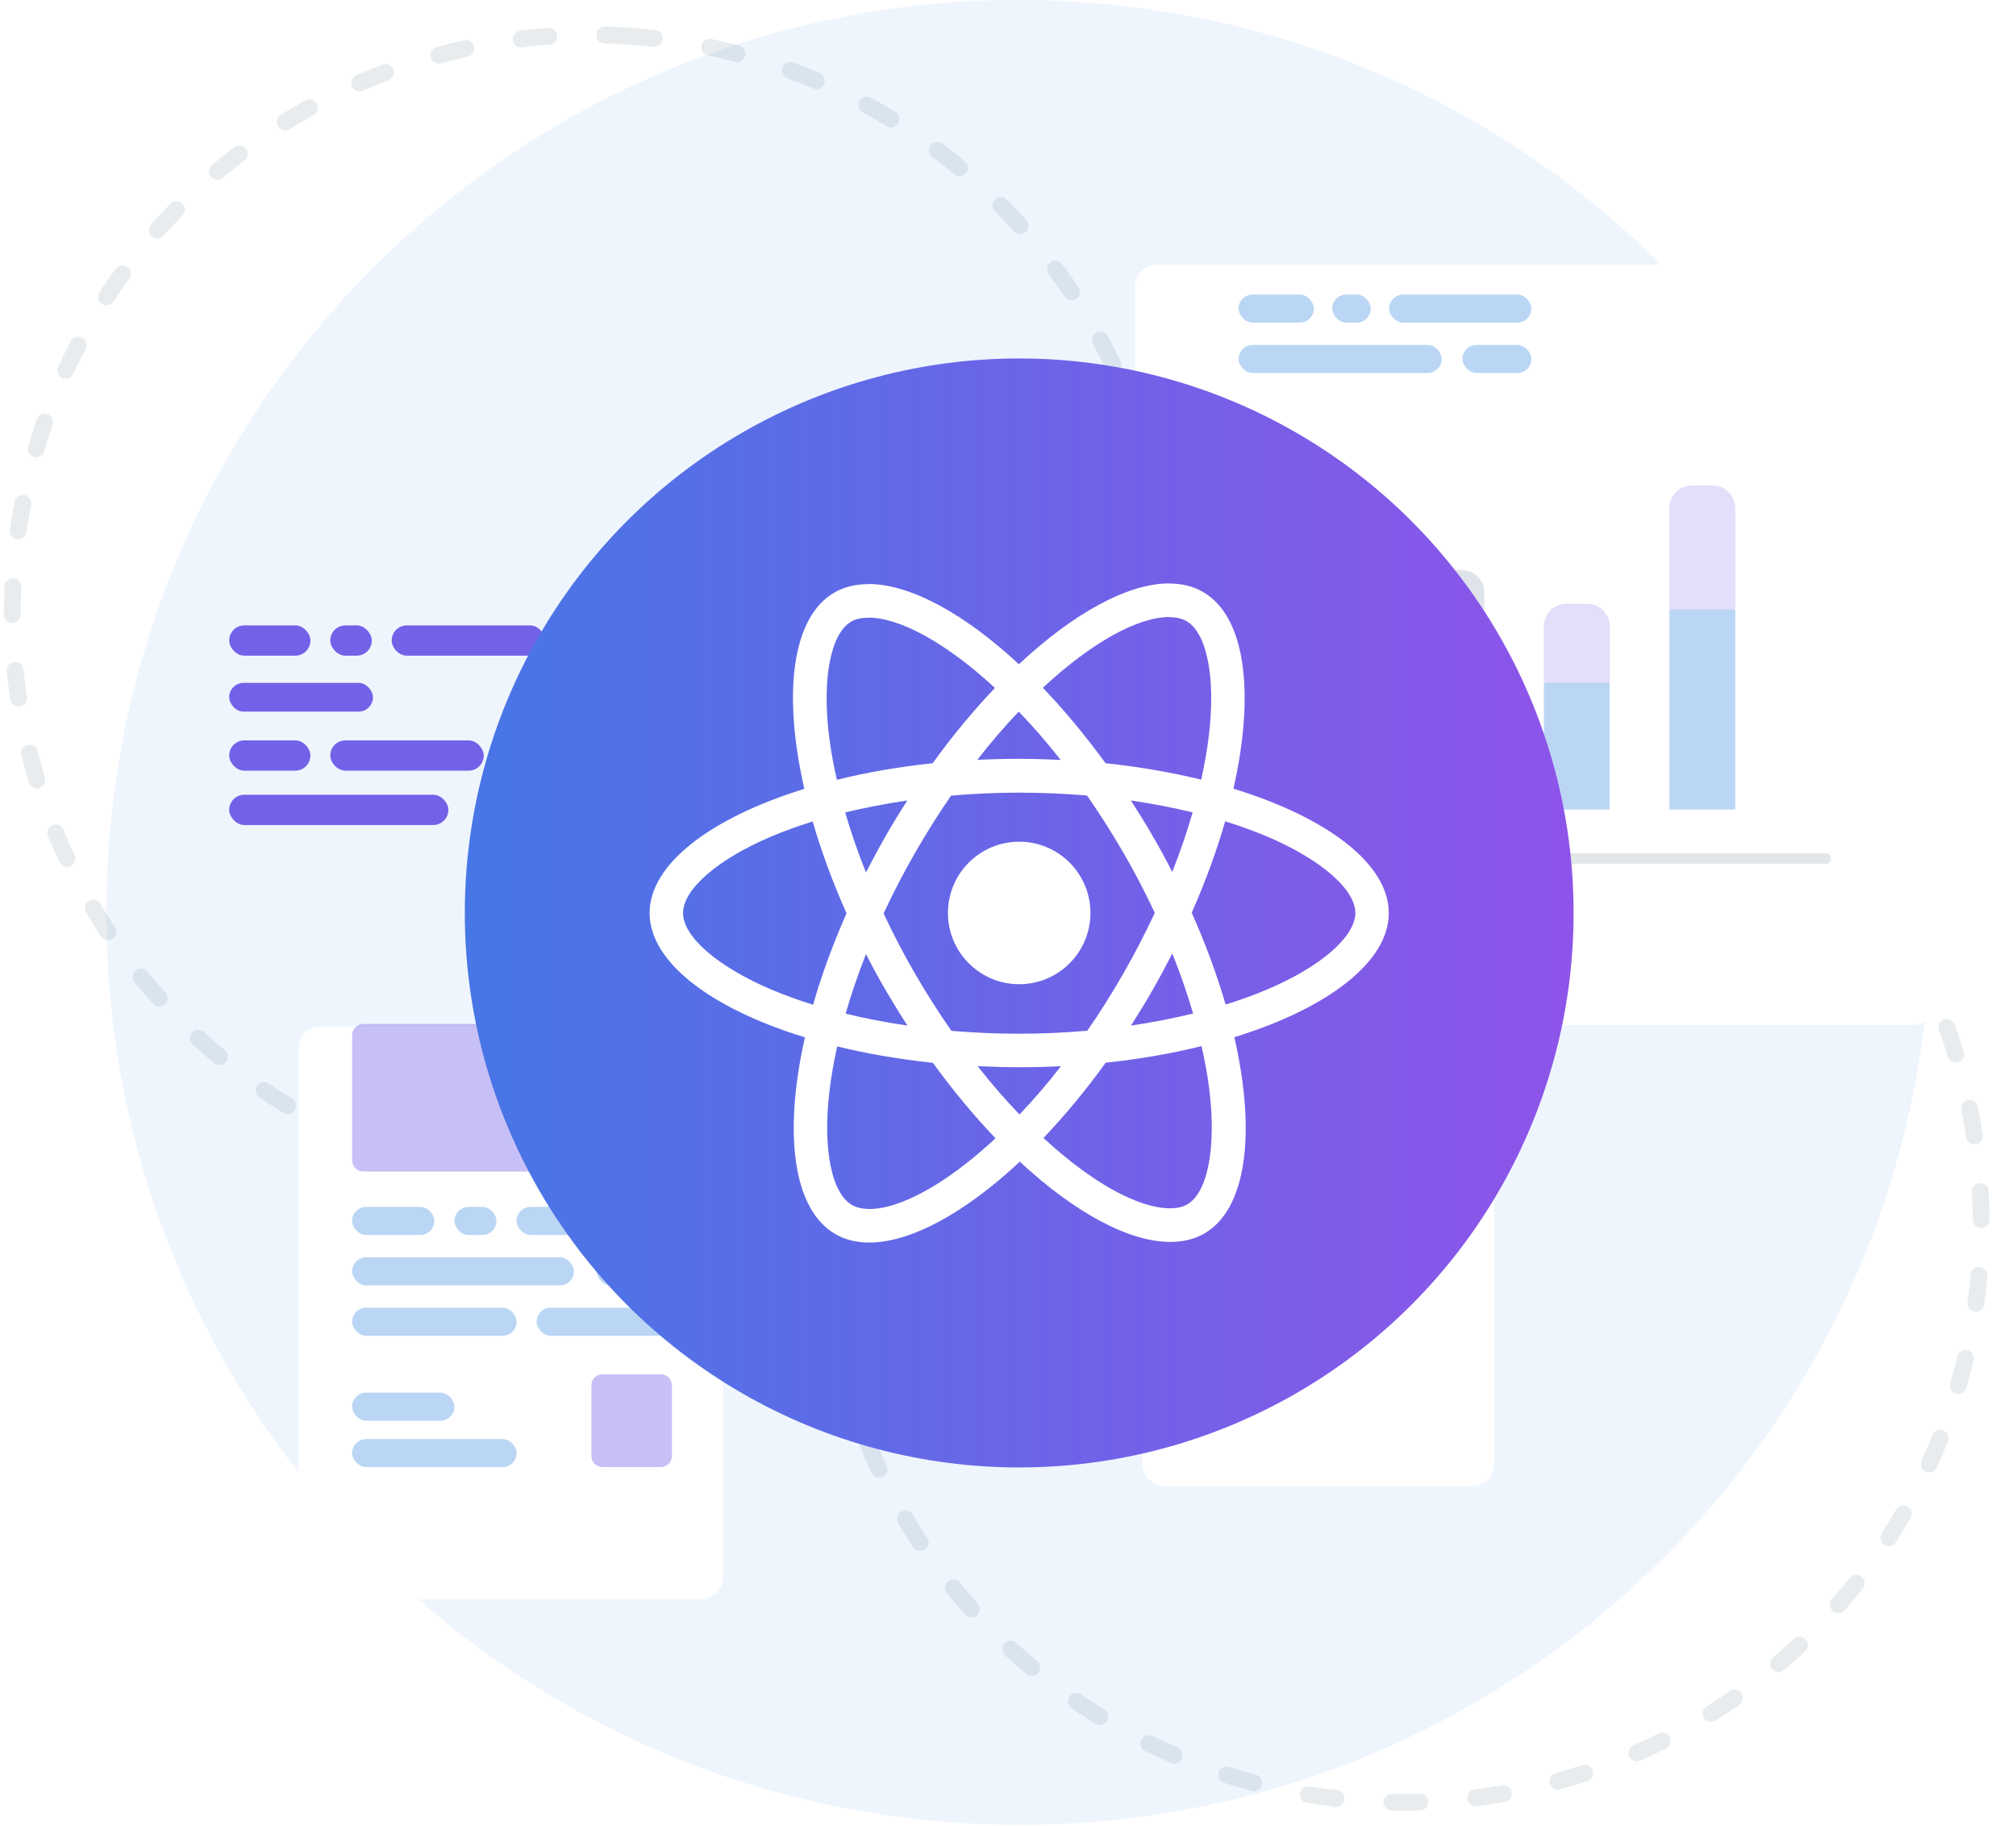 <svg width="360" height="326" viewBox="0 0 360 326" fill="none" xmlns="http://www.w3.org/2000/svg">
<g clip-path="url(#clip0_559_26484)">
<ellipse rx="103.26" ry="103.28" transform="matrix(0.062 -0.998 0.998 0.062 250.524 218.545)" stroke="#E9ECEE" stroke-width="3" stroke-linecap="round" stroke-linejoin="round" stroke-dasharray="5 10"/>
<ellipse rx="103.26" ry="103.28" transform="matrix(0.062 -0.998 0.998 0.062 105.476 109.476)" stroke="#E9ECEE" stroke-width="3" stroke-linecap="round" stroke-linejoin="round" stroke-dasharray="5 10"/>
<path opacity="0.1" d="M192.015 0.318C281.822 5.887 350.11 83.192 344.54 172.982C338.969 262.773 261.65 331.048 171.842 325.478C82.034 319.909 13.746 242.604 19.317 152.814C24.887 63.023 102.207 -5.252 192.015 0.318Z" fill="#5598E7"/>
<g filter="url(#filter0_d_559_26484)">
<rect x="202.662" y="37.233" width="142.822" height="135.79" rx="4" fill="white"/>
</g>
<rect opacity="0.4" x="221.168" y="52.59" width="13.445" height="5.011" rx="2.506" fill="#5598E7"/>
<rect opacity="0.4" x="237.901" y="52.59" width="6.873" height="5.011" rx="2.506" fill="#5598E7"/>
<rect opacity="0.4" x="248.062" y="52.59" width="25.396" height="5.011" rx="2.506" fill="#5598E7"/>
<rect opacity="0.4" x="221.168" y="61.587" width="36.274" height="5.011" rx="2.506" fill="#5598E7"/>
<rect opacity="0.4" x="261.147" y="61.587" width="12.31" height="5.011" rx="2.506" fill="#5598E7"/>
<path d="M326.043 154.218H222.104C221.586 154.218 221.168 153.8 221.168 153.283V82.104C221.168 81.587 221.586 81.169 222.104 81.169C222.622 81.169 223.039 81.587 223.039 82.104V152.33H326.043C326.561 152.33 326.978 152.748 326.978 153.266C326.995 153.8 326.577 154.218 326.043 154.218Z" fill="#E2E6E8"/>
<path d="M242.637 129.462H230.875V144.529H242.637V129.462Z" fill="#ADBCC9"/>
<path d="M265.044 118.102H253.281V144.512H265.044V118.102Z" fill="#ADBCC9"/>
<path opacity="0.4" d="M287.448 121.845H275.686V144.53H287.448V121.845Z" fill="#5598E7"/>
<path opacity="0.4" d="M309.87 108.798H298.107V144.529H309.87V108.798Z" fill="#5598E7"/>
<path opacity="0.2" d="M238.637 120.141H234.875C232.666 120.141 230.875 121.931 230.875 124.141V129.462H242.637V124.141C242.637 121.931 240.846 120.141 238.637 120.141Z" fill="#5B7993"/>
<path opacity="0.2" d="M265.044 118.119V107.647C265.044 105.895 265.044 105.018 264.774 104.322C264.367 103.272 263.537 102.442 262.488 102.035C261.791 101.766 260.915 101.766 259.162 101.766C257.41 101.766 256.534 101.766 255.837 102.035C254.787 102.442 253.957 103.272 253.551 104.322C253.281 105.018 253.281 105.895 253.281 107.647V118.119H265.044Z" fill="#5B7993"/>
<path opacity="0.2" d="M283.448 107.796H279.686C277.476 107.796 275.686 109.587 275.686 111.796V121.828H287.448V111.796C287.448 109.587 285.657 107.796 283.448 107.796Z" fill="#7362E8"/>
<path opacity="0.2" d="M305.87 86.681H302.107C299.898 86.681 298.107 88.472 298.107 90.681V108.798H309.87V90.681C309.87 88.472 308.079 86.681 305.87 86.681Z" fill="#7362E8"/>
<g filter="url(#filter1_d_559_26484)">
<rect x="203.946" y="196.346" width="62.897" height="59.026" rx="4" fill="white"/>
</g>
<g filter="url(#filter2_d_559_26484)">
<rect x="53.258" y="173.249" width="75.87" height="102.301" rx="4" fill="white"/>
</g>
<path opacity="0.4" d="M119.984 207.167V184.824C119.984 183.719 119.089 182.824 117.984 182.824H64.877C63.773 182.824 62.877 183.719 62.877 184.824L62.877 207.167C62.877 208.271 63.773 209.167 64.877 209.167H117.984C119.089 209.167 119.984 208.271 119.984 207.167Z" fill="#7362E8"/>
<path opacity="0.4" d="M117.989 245.363H107.604C106.499 245.363 105.604 246.258 105.604 247.363V259.939C105.604 261.044 106.499 261.939 107.604 261.939H117.989C119.093 261.939 119.989 261.044 119.989 259.939V247.363C119.989 246.258 119.093 245.363 117.989 245.363Z" fill="#7362E8"/>
<rect opacity="0.4" x="62.877" y="215.485" width="14.684" height="5.011" rx="2.506" fill="#5598E7"/>
<rect opacity="0.4" x="81.147" y="215.485" width="7.505" height="5.011" rx="2.506" fill="#5598E7"/>
<rect opacity="0.4" x="92.246" y="215.485" width="27.738" height="5.011" rx="2.506" fill="#5598E7"/>
<rect opacity="0.4" x="62.877" y="224.482" width="39.619" height="5.011" rx="2.506" fill="#5598E7"/>
<rect opacity="0.4" x="62.877" y="233.479" width="29.373" height="5.011" rx="2.506" fill="#5598E7"/>
<rect opacity="0.4" x="62.877" y="248.639" width="18.27" height="5.011" rx="2.506" fill="#5598E7"/>
<rect opacity="0.4" x="62.877" y="256.928" width="29.373" height="5.011" rx="2.506" fill="#5598E7"/>
<rect opacity="0.4" x="95.823" y="233.479" width="24.161" height="5.011" rx="2.506" fill="#5598E7"/>
<rect opacity="0.4" x="106.539" y="224.482" width="13.445" height="5.011" rx="2.506" fill="#5598E7"/>
<rect x="40.927" y="111.657" width="14.507" height="5.406" rx="2.703" fill="#7362E8"/>
<rect x="40.927" y="132.188" width="14.507" height="5.406" rx="2.703" fill="#7362E8"/>
<rect x="58.98" y="111.657" width="7.415" height="5.406" rx="2.703" fill="#7362E8"/>
<rect x="90.233" y="132.188" width="7.415" height="5.406" rx="2.703" fill="#7362E8"/>
<rect x="69.942" y="111.657" width="27.402" height="5.406" rx="2.703" fill="#7362E8"/>
<rect x="58.98" y="132.188" width="27.402" height="5.406" rx="2.703" fill="#7362E8"/>
<rect x="40.927" y="121.922" width="25.672" height="5.133" rx="2.566" fill="#7362E8"/>
<rect x="40.927" y="141.894" width="39.139" height="5.406" rx="2.703" fill="#7362E8"/>
<circle cx="182" cy="163" r="99" fill="url(#paint0_linear_559_26484)"/>
<path d="M248 163.013C248 154.259 237.05 145.962 220.26 140.817C224.135 123.685 222.413 110.055 214.825 105.692C213.077 104.668 211.032 104.183 208.798 104.183V110.19C210.036 110.19 211.032 110.433 211.866 110.89C215.525 112.992 217.112 120.992 215.875 131.282C215.579 133.814 215.094 136.48 214.503 139.201C209.229 137.908 203.471 136.911 197.417 136.265C193.785 131.282 190.018 126.756 186.224 122.797C194.996 114.635 203.229 110.163 208.825 110.163V104.156C201.426 104.156 191.74 109.436 181.946 118.594C172.153 109.49 162.467 104.264 155.067 104.264V110.271C160.637 110.271 168.897 114.715 177.668 122.823C173.902 126.783 170.135 131.282 166.556 136.265C160.475 136.911 154.718 137.908 149.444 139.228C148.825 136.534 148.368 133.921 148.045 131.416C146.78 121.126 148.341 113.126 151.973 110.998C152.78 110.513 153.83 110.298 155.067 110.298V104.291C152.807 104.291 150.762 104.776 148.987 105.799C141.426 110.163 139.731 123.766 143.632 140.844C126.897 146.016 116 154.286 116 163.013C116 171.768 126.951 180.064 143.74 185.209C139.866 202.341 141.588 215.971 149.175 220.335C150.924 221.358 152.969 221.843 155.229 221.843C162.628 221.843 172.314 216.564 182.108 207.405C191.902 216.51 201.588 221.736 208.987 221.736C211.247 221.736 213.292 221.251 215.068 220.227C222.628 215.863 224.323 202.26 220.422 185.182C237.104 180.037 248 171.741 248 163.013ZM212.969 145.046C211.973 148.521 210.736 152.104 209.337 155.686C208.233 153.531 207.077 151.377 205.812 149.222C204.574 147.067 203.256 144.966 201.938 142.918C205.758 143.484 209.444 144.184 212.969 145.046ZM200.646 173.734C198.547 177.371 196.395 180.819 194.162 184.024C190.153 184.374 186.09 184.563 182 184.563C177.937 184.563 173.875 184.374 169.893 184.051C167.659 180.845 165.48 177.424 163.381 173.815C161.336 170.286 159.48 166.704 157.785 163.094C159.453 159.485 161.336 155.875 163.354 152.346C165.453 148.71 167.606 145.262 169.839 142.056C173.848 141.706 177.911 141.518 182 141.518C186.063 141.518 190.126 141.706 194.108 142.029C196.341 145.235 198.52 148.656 200.619 152.265C202.664 155.794 204.52 159.377 206.216 162.986C204.52 166.596 202.664 170.205 200.646 173.734ZM209.337 170.232C210.79 173.842 212.027 177.451 213.05 180.953C209.525 181.815 205.812 182.542 201.964 183.108C203.283 181.034 204.601 178.906 205.839 176.724C207.077 174.569 208.233 172.387 209.337 170.232ZM182.054 198.974C179.552 196.388 177.05 193.506 174.574 190.354C176.996 190.462 179.471 190.543 181.973 190.543C184.502 190.543 187.005 190.489 189.453 190.354C187.032 193.506 184.529 196.388 182.054 198.974ZM162.036 183.108C158.215 182.542 154.529 181.842 151.005 180.98C152 177.505 153.238 173.923 154.637 170.34C155.74 172.495 156.897 174.65 158.162 176.805C159.426 178.96 160.718 181.061 162.036 183.108ZM181.919 127.053C184.422 129.639 186.924 132.521 189.399 135.672C186.978 135.565 184.502 135.484 182 135.484C179.471 135.484 176.969 135.538 174.52 135.672C176.942 132.521 179.444 129.639 181.919 127.053ZM162.009 142.918C160.691 144.993 159.372 147.121 158.135 149.302C156.897 151.457 155.74 153.612 154.637 155.767C153.184 152.158 151.946 148.548 150.924 145.046C154.449 144.211 158.162 143.484 162.009 142.918ZM137.659 176.643C128.135 172.576 121.973 167.242 121.973 163.013C121.973 158.784 128.135 153.424 137.659 149.383C139.973 148.387 142.502 147.498 145.112 146.663C146.646 151.942 148.664 157.437 151.166 163.067C148.691 168.67 146.7 174.138 145.193 179.391C142.529 178.556 140 177.64 137.659 176.643ZM152.135 215.136C148.475 213.035 146.888 205.035 148.126 194.745C148.422 192.213 148.906 189.546 149.498 186.825C154.771 188.118 160.529 189.115 166.583 189.762C170.215 194.745 173.982 199.27 177.776 203.23C169.005 211.392 160.771 215.863 155.175 215.863C153.964 215.836 152.942 215.594 152.135 215.136ZM215.955 194.61C217.22 204.9 215.66 212.9 212.027 215.028C211.22 215.513 210.171 215.729 208.933 215.729C203.363 215.729 195.103 211.284 186.332 203.176C190.099 199.216 193.866 194.718 197.444 189.735C203.525 189.088 209.283 188.091 214.556 186.772C215.175 189.492 215.66 192.105 215.955 194.61ZM226.314 176.643C224 177.64 221.471 178.529 218.861 179.364C217.328 174.084 215.31 168.589 212.807 162.959C215.283 157.357 217.274 151.888 218.781 146.636C221.444 147.471 223.973 148.387 226.341 149.383C235.866 153.451 242.027 158.784 242.027 163.013C242 167.242 235.839 172.603 226.314 176.643Z" fill="white"/>
<path d="M181.999 175.723C189.026 175.723 194.722 170.026 194.722 163C194.722 155.973 189.026 150.277 181.999 150.277C174.973 150.277 169.276 155.973 169.276 163C169.276 170.026 174.973 175.723 181.999 175.723Z" fill="white"/>
</g>
<defs>
<filter id="filter0_d_559_26484" x="182.662" y="27.233" width="182.822" height="175.79" filterUnits="userSpaceOnUse" color-interpolation-filters="sRGB">
<feFlood flood-opacity="0" result="BackgroundImageFix"/>
<feColorMatrix in="SourceAlpha" type="matrix" values="0 0 0 0 0 0 0 0 0 0 0 0 0 0 0 0 0 0 127 0" result="hardAlpha"/>
<feOffset dy="10"/>
<feGaussianBlur stdDeviation="10"/>
<feColorMatrix type="matrix" values="0 0 0 0 0.122 0 0 0 0 0.237 0 0 0 0 0.338 0 0 0 0.12 0"/>
<feBlend mode="normal" in2="BackgroundImageFix" result="effect1_dropShadow_559_26484"/>
<feBlend mode="normal" in="SourceGraphic" in2="effect1_dropShadow_559_26484" result="shape"/>
</filter>
<filter id="filter1_d_559_26484" x="183.946" y="186.346" width="102.897" height="99.026" filterUnits="userSpaceOnUse" color-interpolation-filters="sRGB">
<feFlood flood-opacity="0" result="BackgroundImageFix"/>
<feColorMatrix in="SourceAlpha" type="matrix" values="0 0 0 0 0 0 0 0 0 0 0 0 0 0 0 0 0 0 127 0" result="hardAlpha"/>
<feOffset dy="10"/>
<feGaussianBlur stdDeviation="10"/>
<feColorMatrix type="matrix" values="0 0 0 0 0.122 0 0 0 0 0.237 0 0 0 0 0.338 0 0 0 0.12 0"/>
<feBlend mode="normal" in2="BackgroundImageFix" result="effect1_dropShadow_559_26484"/>
<feBlend mode="normal" in="SourceGraphic" in2="effect1_dropShadow_559_26484" result="shape"/>
</filter>
<filter id="filter2_d_559_26484" x="33.258" y="163.249" width="115.871" height="142.301" filterUnits="userSpaceOnUse" color-interpolation-filters="sRGB">
<feFlood flood-opacity="0" result="BackgroundImageFix"/>
<feColorMatrix in="SourceAlpha" type="matrix" values="0 0 0 0 0 0 0 0 0 0 0 0 0 0 0 0 0 0 127 0" result="hardAlpha"/>
<feOffset dy="10"/>
<feGaussianBlur stdDeviation="10"/>
<feColorMatrix type="matrix" values="0 0 0 0 0.122 0 0 0 0 0.237 0 0 0 0 0.338 0 0 0 0.12 0"/>
<feBlend mode="normal" in2="BackgroundImageFix" result="effect1_dropShadow_559_26484"/>
<feBlend mode="normal" in="SourceGraphic" in2="effect1_dropShadow_559_26484" result="shape"/>
</filter>
<linearGradient id="paint0_linear_559_26484" x1="83" y1="163" x2="281" y2="163" gradientUnits="userSpaceOnUse">
<stop stop-color="#4776E6"/>
<stop offset="1" stop-color="#8E54E9"/>
</linearGradient>
<clipPath id="clip0_559_26484">
<rect width="360" height="326" fill="white"/>
</clipPath>
</defs>
</svg>
